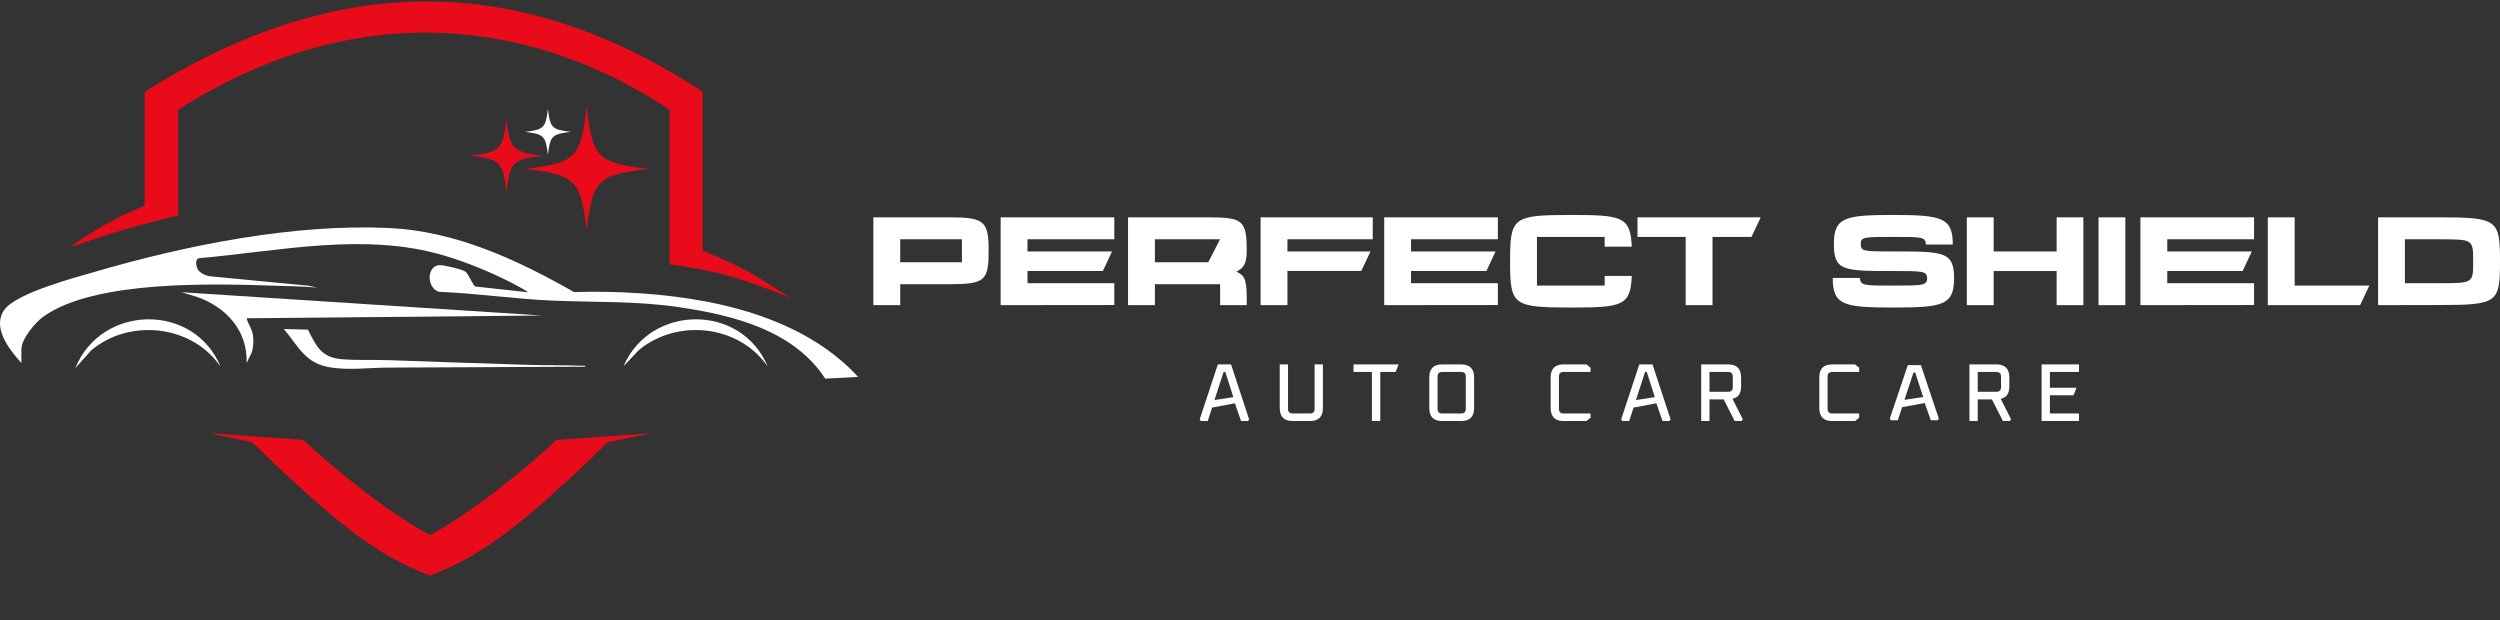 <svg width="1145" height="284" viewBox="0 0 1145 284" fill="none" xmlns="http://www.w3.org/2000/svg">
<rect x="0" y="0" width="1145" height="284" fill="#333333" stroke="none"/>
<path d="M1117.14 139.701L1089.16 139.758V99.541H1117.14C1143.91 99.541 1145 100.633 1145 119.65C1145 138.667 1143.97 139.701 1117.14 139.701ZM1101.45 129.704H1117.14C1132.71 129.704 1132.71 129.704 1132.71 119.707C1132.71 109.595 1132.71 109.595 1117.08 109.595H1101.45V129.704Z" fill="white"/>
<path d="M1050.96 130.795H1085.14L1080.93 139.758H1038.66V99.541H1050.96V130.795Z" fill="white"/>
<path d="M992.604 124.131V129.704H1032.36V139.701L980.309 139.758V99.541H1032.36V109.595H992.604V115.168H1031.33L1027.12 124.131H992.604Z" fill="white"/>
<path d="M961.121 99.541H973.416V139.758H961.121V99.541Z" fill="white"/>
<path d="M941.943 99.541H954.181V139.758H941.943V124.131H913.102V139.758H900.807V99.541H913.102V115.168H941.943V99.541Z" fill="white"/>
<path d="M867.15 115.168C890.189 115.168 894.958 115.168 894.958 127.463C894.958 139.758 889.902 140.85 867.15 140.85C844.399 140.85 839.4 139.815 839.4 127.291H851.753C852.212 130.91 853.821 130.795 867.15 130.795C880.537 130.795 882.605 130.795 882.605 127.463C882.605 124.131 880.652 124.131 867.15 124.131C844.399 124.131 839.917 124.131 839.917 111.836C839.917 99.541 844.858 98.449 867.208 98.449C889.499 98.449 894.383 99.771 894.383 112.008H882.088C881.801 108.504 880.594 108.504 867.15 108.504C853.706 108.504 852.212 108.504 852.212 111.836C852.212 115.168 853.821 115.168 867.15 115.168Z" fill="white"/>
<path d="M806.398 99.541L802.19 108.504H784.336V139.758H772.041V108.504H749.979V99.541H806.398Z" fill="white"/>
<path d="M734.945 126.371H747.355C746.78 140.045 743.046 140.85 719.605 140.85C692.717 140.85 691.625 139.758 691.625 119.649C691.625 99.541 692.775 98.449 719.605 98.449C742.989 98.449 746.78 99.254 747.355 112.985H734.945V108.504H703.92V130.795H717.364C718.054 130.795 718.801 130.795 719.605 130.795C720.352 130.795 721.099 130.795 721.788 130.795H734.945V126.371Z" fill="white"/>
<path d="M646.259 124.131V129.704H686.016V139.701L633.964 139.758V99.541H686.016V109.595H646.259V115.168H684.982L680.774 124.131H646.259Z" fill="white"/>
<path d="M628.716 109.595H589.648V115.168H627.681L623.473 124.073H589.648V139.758H577.353V99.541H628.716V109.595Z" fill="white"/>
<path d="M566.227 124.418C569.559 126.142 570.996 126.889 570.996 136.426V139.758H558.816V130.163H528.94V139.758H516.645V99.541H553.415C569.157 99.541 570.996 100.92 570.996 114.824C570.996 120.799 569.559 122.81 566.227 124.418ZM553.415 120.109L558.758 109.595H528.94V120.109H553.415Z" fill="white"/>
<path d="M470.59 124.131V129.704H510.347V139.701L458.295 139.758V99.541H510.347V109.595H470.59V115.168H509.313L505.105 124.131H470.59Z" fill="white"/>
<path d="M435.219 99.541C450.788 99.541 452.799 101.38 452.799 114.824C452.799 128.325 451.248 130.163 435.219 130.163H412.295V139.758H400V99.541H410.112H435.219ZM440.562 120.109V109.595H412.295V120.109H440.562Z" fill="white"/>
<path d="M549.465 192.043L557.77 166.9H563.821L572.089 192.043L571.601 192.832H568.406L565.585 184.705L555.14 186.668L553.148 192.832H549.991L549.465 192.043ZM556.23 183.211L564.884 181.899L561.19 170.358H560.401L556.23 183.211Z" fill="white"/>
<path d="M586.118 186.894V166.9H589.913V187.27C589.913 188.673 590.627 189.374 592.056 189.374H599.948C601.376 189.374 602.09 188.673 602.09 187.27V166.9H605.886V186.894C605.886 190.853 603.919 192.832 599.985 192.832H592.018C588.084 192.832 586.118 190.853 586.118 186.894Z" fill="white"/>
<path d="M619.915 170.358V166.9H640.585L639.182 170.358H632.166V192.832H628.333V170.358H619.915Z" fill="white"/>
<path d="M654.613 186.894V172.838C654.613 168.88 656.58 166.9 660.513 166.9H669.232C673.166 166.9 675.132 168.88 675.132 172.838V186.894C675.132 190.853 673.166 192.832 669.232 192.832H660.513C656.58 192.832 654.613 190.853 654.613 186.894ZM658.409 187.27C658.409 188.673 659.123 189.374 660.551 189.374H669.195C670.623 189.374 671.337 188.673 671.337 187.27V172.462C671.337 171.059 670.623 170.358 669.195 170.358H660.551C659.123 170.358 658.409 171.059 658.409 172.462V187.27Z" fill="white"/>
<path d="M710.204 186.894V172.838C710.204 168.88 712.171 166.9 716.104 166.9H726.552L728.469 168.404V170.358H716.142C714.714 170.358 714 171.059 714 172.462V187.27C714 188.673 714.714 189.374 716.142 189.374H728.469V191.329L726.552 192.832H716.104C712.171 192.832 710.204 190.853 710.204 186.894Z" fill="white"/>
<path d="M742.498 192.043L750.803 166.9H756.854L765.122 192.043L764.633 192.832H761.439L758.618 184.705L748.172 186.668L746.181 192.832H743.024L742.498 192.043ZM749.262 183.211L757.916 181.899L754.223 170.358H753.434L749.262 183.211Z" fill="white"/>
<path d="M779.15 192.832V166.9H791.515C795.448 166.9 797.415 168.88 797.415 172.838V177.01C797.415 180.217 796.1 182.096 793.469 182.647L798.167 191.967L797.716 192.832H794.484L789.448 182.91H782.946V192.832H779.15ZM782.946 179.453H791.477C792.905 179.453 793.619 178.739 793.619 177.311V172.462C793.619 171.059 792.905 170.358 791.477 170.358H782.946V179.453Z" fill="white"/>
<path d="M833.238 186.894V172.838C833.238 168.88 835.205 166.9 839.139 166.9H849.586L851.503 168.404V170.358H839.176C837.748 170.358 837.034 171.059 837.034 172.462V187.27C837.034 188.673 837.748 189.374 839.176 189.374H851.503V191.329L849.586 192.832H839.139C835.205 192.832 833.238 190.853 833.238 186.894Z" fill="white"/>
<path d="M865.532 191.723L873.772 167.24H879.775L887.978 191.723L887.493 192.492H884.324L881.525 184.578L871.162 186.49L869.186 192.492H866.054L865.532 191.723ZM872.243 183.123L880.829 181.846L877.165 170.607H876.382L872.243 183.123Z" fill="white"/>
<path d="M902.006 192.832V166.9H914.37C918.304 166.9 920.271 168.88 920.271 172.838V177.01C920.271 180.217 918.955 182.096 916.325 182.647L921.022 191.967L920.571 192.832H917.339L912.303 182.91H905.802V192.832H902.006ZM905.802 179.453H914.333C915.761 179.453 916.475 178.739 916.475 177.311V172.462C916.475 171.059 915.761 170.358 914.333 170.358H905.802V179.453Z" fill="white"/>
<path d="M935.051 192.832V166.9H952.189V170.358H938.847V177.574H951.061L949.658 181.031H938.847V189.374H952.189V192.832H935.051Z" fill="white"/>
<path fill-rule="evenodd" clip-rule="evenodd" d="M321.789 42.031C232.908 -16.297 148.657 -9.815 66.257 42.031V94.174C50.547 100.923 43.38 105.229 31.95 113.292C50.985 106.69 61.832 103.44 81.596 98.694V50.269C167.534 -4.566 248.635 11.574 306.688 50.269V121.077C328.332 123.934 340.352 127.591 361.667 136.338C347.223 126.642 338.834 121.54 321.789 114.834V42.031Z" fill="#E90A1A"/>
<path fill-rule="evenodd" clip-rule="evenodd" d="M197.752 283.026L197.739 283.021L197.752 283.016V283.026Z" fill="#010101"/>
<path fill-rule="evenodd" clip-rule="evenodd" d="M197.725 283.016V283.026L197.739 283.021L197.725 283.016Z" fill="#010101"/>
<path d="M9.793 166.237C4.371 160.257 -3.745 150.095 1.932 141.966C7.346 134.221 34.285 127.162 43.983 124.34C85.599 112.218 134.439 102.448 177.969 104.413C208.498 105.79 236.861 118.918 262.871 133.756C283.149 133.224 304.069 134.387 324.035 138.228C349.372 143.1 375.378 153.3 393 172.627L377.936 173.411C363.571 151.306 335.954 144.396 311.303 140.73C291.307 137.759 273.264 138.518 253.383 137.695C235.992 136.975 218.566 134.357 201.153 133.658C195.424 132.145 195.164 121.634 201.396 121.442C203.344 121.382 211.771 123.339 213.234 124.451C214.517 125.427 216.703 130.879 217.667 131.216L241.682 133.837C242.032 133.582 234.939 129.826 234.299 129.502C224.508 124.545 213.856 120.133 203.319 117.004C167.078 106.246 128.041 114.988 91.191 118.258C89.648 118.675 89.755 120.282 89.963 121.663C90.407 124.613 93.229 125.828 95.79 126.493L141.294 130.862L145.343 131.706C138.885 131.156 132.423 131.063 125.957 130.854C97.696 129.933 43.399 128.202 19.886 144.997C16.05 147.738 9.797 155.214 9.797 160.057V166.237H9.793Z" fill="white"/>
<path d="M248.071 144.501L112.951 145.775C113.616 148.345 115.415 150.669 115.829 153.337C116.221 155.856 116.059 159.096 115.27 161.525L112.951 166.231C113.442 151.5 103.74 140.835 90.466 136.069L83.109 133.84L248.067 144.496L248.071 144.501Z" fill="white"/>
<path d="M141.013 150.969C144.845 158.428 147.002 163.642 156.268 164.486C163.242 165.116 170.936 164.711 177.969 164.95C199.397 165.671 220.898 166.51 242.3 167.116C250.387 167.346 258.537 167.192 266.619 167.525C267.139 167.546 268.204 167.205 268.102 167.947C237.906 168.139 207.709 168.168 177.505 168.36C168.975 168.416 160.113 169.63 151.58 168.322C139.776 166.51 136.933 158.944 129.998 150.688L141.013 150.973V150.969Z" fill="white"/>
<path d="M101.008 167.94C87.922 148.758 59.388 145.668 41.758 160.476L34.511 168.575C46.387 139.295 88.919 138.536 101.008 167.94Z" fill="white"/>
<path d="M351.648 167.942C338.49 148.773 310.395 145.742 292.628 160.282L285.578 167.724C297.931 139.093 339.717 139.003 351.648 167.942Z" fill="white"/>
<path d="M296.939 77.347C273.678 80.1 271.447 82.331 268.694 105.592C265.942 82.33 263.711 80.098 240.45 77.347C263.711 74.593 265.942 72.362 268.695 49.102C271.449 72.362 273.68 74.593 296.94 77.347H296.939Z" fill="#E90A1A"/>
<path d="M248.519 71.292C234.895 72.904 233.588 74.211 231.976 87.835C230.364 74.21 229.057 72.903 215.433 71.292C229.057 69.679 230.364 68.372 231.977 54.748C233.589 68.372 234.896 69.679 248.52 71.292H248.519Z" fill="#E90A1A"/>
<path d="M261.432 60.395C252.792 61.418 251.963 62.247 250.941 70.886C249.919 62.246 249.09 61.417 240.45 60.395C249.09 59.373 249.919 58.544 250.941 49.904C251.964 58.544 252.793 59.373 261.432 60.395H261.432Z" fill="white"/>
<path fill-rule="evenodd" clip-rule="evenodd" d="M115.466 202.541L95.825 198.406L117.42 199.95L139.016 201.494C152.818 214.676 178.634 235.379 196.927 245.073C215.22 235.379 241.036 214.677 254.838 201.494L276.433 199.95L298.029 198.407L278.387 202.542C239.895 239.802 221.601 254.189 196.94 263.637L196.927 263.642L196.914 263.636C172.253 254.189 153.958 239.802 115.466 202.541Z" fill="#E90A1A"/>
</svg>
